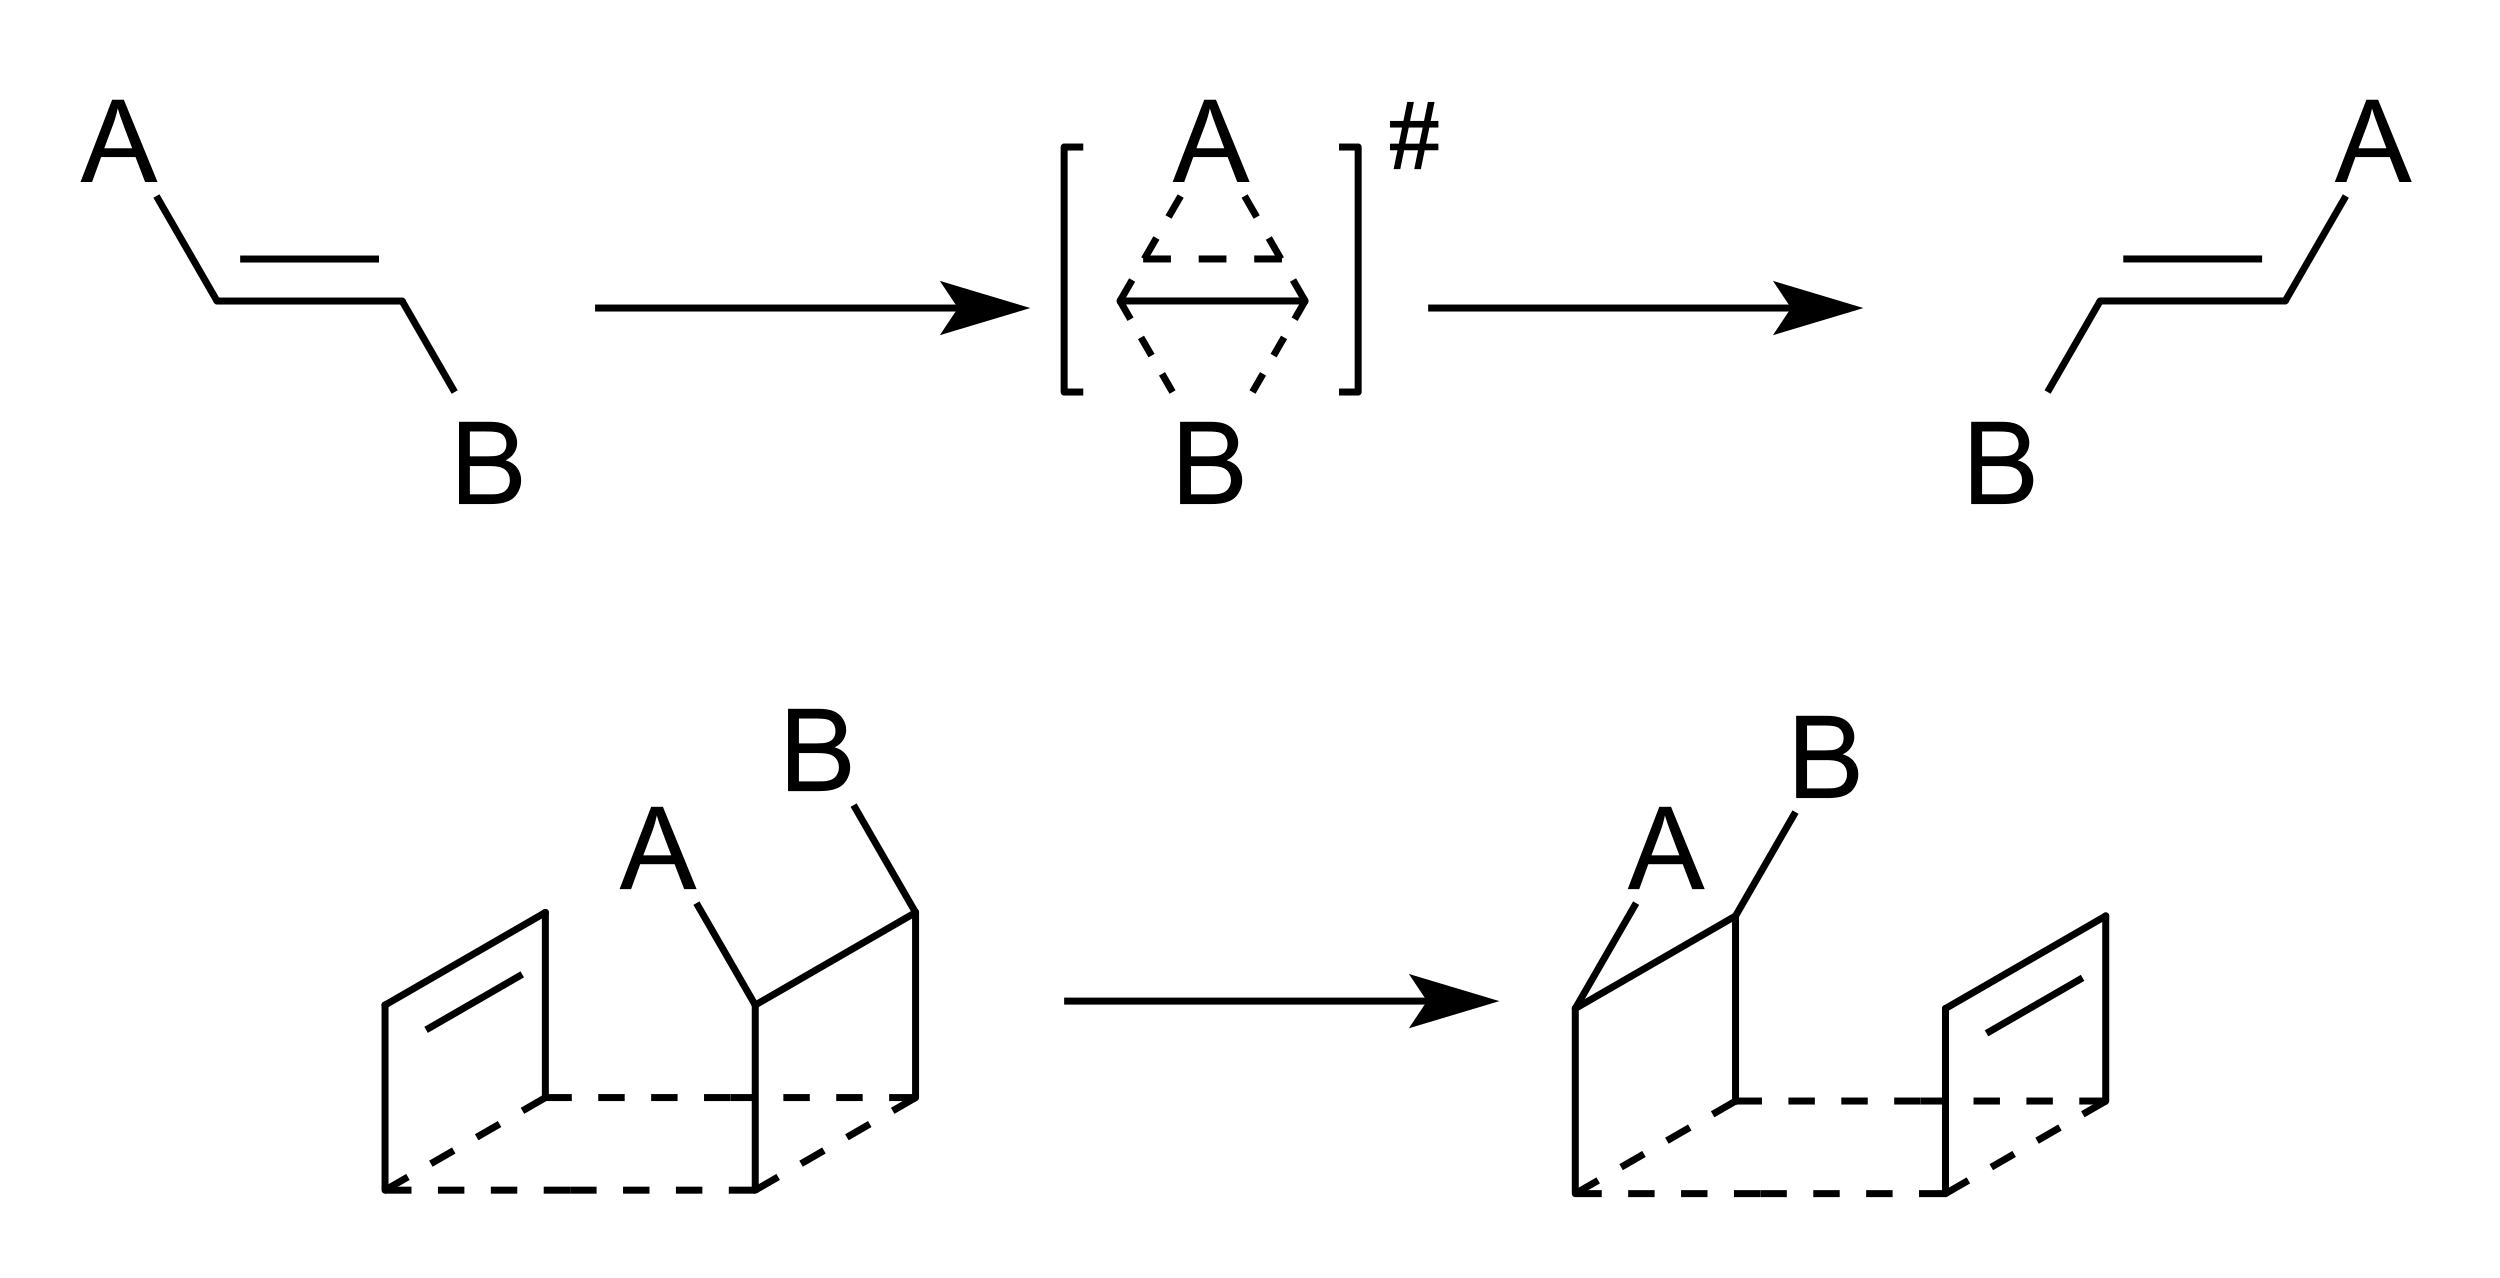 <?xml version="1.0" encoding="UTF-8"?>
<svg xmlns="http://www.w3.org/2000/svg" xmlns:xlink="http://www.w3.org/1999/xlink" width="268pt" height="137pt" viewBox="0 0 268 137" version="1.1">
<g id="surface0">
<path style="stroke: none; fill-rule: evenodd; fill: rgb(0%,0%,0%); opacity: 0;" d="M 8.255 8.255 L 18.012 8.255 L 18.012 20.263 L 8.255 20.263 Z M 8.255 8.255 "/>
<path style="fill: none; stroke-width: 0.75; stroke-linecap: butt; stroke-linejoin: miter; stroke: rgb(0%,0%,0%); opacity: 0;stroke-miterlimit: 10;" d="M 8.255 8.255 L 18.012 8.255 L 18.012 20.263 L 8.255 20.263 Z M 8.255 8.255 " transform="matrix(1,0,0,1,0,0)"/>
<path style="stroke: none; fill-rule: evenodd; fill: rgb(0%,0%,0%); opacity: 0;" d="M 48.031 42.778 L 57.788 42.778 L 57.788 54.786 L 48.031 54.786 Z M 48.031 42.778 "/>
<path style="fill: none; stroke-width: 0.75; stroke-linecap: butt; stroke-linejoin: miter; stroke: rgb(0%,0%,0%); opacity: 0;stroke-miterlimit: 10;" d="M 48.031 42.778 L 57.788 42.778 L 57.788 54.786 L 48.031 54.786 Z M 48.031 42.778 " transform="matrix(1,0,0,1,0,0)"/>
<path style="fill: none; stroke-width: 0.75; stroke-linecap: butt; stroke-linejoin: round; stroke: rgb(0%,0%,0%); opacity: 1;stroke-miterlimit: 10;" d="M 25.746 27.768 L 40.628 27.768 " transform="matrix(1,0,0,1,0,0)"/>
<path style="fill: none; stroke-width: 0.75; stroke-linecap: round; stroke-linejoin: round; stroke: rgb(0%,0%,0%); opacity: 1;stroke-miterlimit: 10;" d="M 23.265 32.271 L 43.108 32.271 " transform="matrix(1,0,0,1,0,0)"/>
<path style="fill: none; stroke-width: 0.75; stroke-linecap: butt; stroke-linejoin: round; stroke: rgb(0%,0%,0%); opacity: 1;stroke-miterlimit: 10;" d="M 23.265 32.271 L 16.766 21.014 " transform="matrix(1,0,0,1,0,0)"/>
<path style="fill: none; stroke-width: 0.75; stroke-linecap: butt; stroke-linejoin: round; stroke: rgb(0%,0%,0%); opacity: 1;stroke-miterlimit: 10;" d="M 43.108 32.271 L 48.741 42.028 " transform="matrix(1,0,0,1,0,0)"/>
<path style="stroke: none; fill-rule: evenodd; fill: rgb(0%,0%,0%); opacity: 1;" d="M 8.631 19.513 L 12.018 10.692 L 13.276 10.692 L 16.886 19.513 L 15.556 19.513 L 14.527 16.841 L 10.839 16.841 L 9.87 19.513 Z M 11.176 15.891 L 14.166 15.891 L 13.246 13.448 C 12.965 12.706 12.756 12.096 12.62 11.619 C 12.508 12.184 12.349 12.746 12.145 13.303 Z M 16.868 19.513 "/>
<path style="stroke: none; fill-rule: evenodd; fill: rgb(0%,0%,0%); opacity: 0;" d="M 8.255 8.255 L 18.012 8.255 L 18.012 21.764 L 8.255 21.764 Z M 8.255 8.255 "/>
<path style="fill: none; stroke-width: 0.75; stroke-linecap: butt; stroke-linejoin: miter; stroke: rgb(0%,0%,0%); opacity: 0;stroke-miterlimit: 10;" d="M 8.255 8.255 L 18.012 8.255 L 18.012 21.764 L 8.255 21.764 Z M 8.255 8.255 " transform="matrix(1,0,0,1,0,0)"/>
<path style="stroke: none; fill-rule: evenodd; fill: rgb(0%,0%,0%); opacity: 1;" d="M 49.204 54.035 L 49.204 45.215 L 52.513 45.215 C 53.187 45.215 53.728 45.304 54.135 45.483 C 54.542 45.661 54.861 45.936 55.092 46.307 C 55.322 46.678 55.438 47.066 55.438 47.471 C 55.438 47.848 55.335 48.203 55.131 48.536 C 54.926 48.869 54.617 49.138 54.204 49.342 C 54.738 49.499 55.148 49.766 55.435 50.143 C 55.721 50.52 55.865 50.965 55.865 51.478 C 55.865 51.891 55.777 52.276 55.603 52.631 C 55.429 52.986 55.213 53.259 54.956 53.452 C 54.699 53.644 54.378 53.79 53.991 53.888 C 53.603 53.986 53.129 54.035 52.568 54.035 Z M 50.371 48.921 L 52.279 48.921 C 52.796 48.921 53.167 48.887 53.392 48.819 C 53.689 48.731 53.912 48.584 54.063 48.38 C 54.213 48.175 54.288 47.918 54.288 47.609 C 54.288 47.317 54.218 47.059 54.078 46.836 C 53.937 46.614 53.737 46.461 53.476 46.379 C 53.215 46.297 52.768 46.256 52.134 46.256 L 50.371 46.256 Z M 50.371 52.995 L 52.568 52.995 C 52.945 52.995 53.209 52.98 53.362 52.952 C 53.63 52.904 53.855 52.824 54.036 52.712 C 54.216 52.599 54.365 52.436 54.481 52.221 C 54.597 52.007 54.655 51.759 54.655 51.478 C 54.655 51.149 54.571 50.864 54.403 50.621 C 54.234 50.378 54.001 50.208 53.702 50.109 C 53.403 50.011 52.973 49.962 52.411 49.962 L 50.371 49.962 Z M 56.521 54.035 "/>
<path style="stroke: none; fill-rule: evenodd; fill: rgb(0%,0%,0%); opacity: 0;" d="M 48.031 42.778 L 57.788 42.778 L 57.788 56.287 L 48.031 56.287 Z M 48.031 42.778 "/>
<path style="fill: none; stroke-width: 0.75; stroke-linecap: butt; stroke-linejoin: miter; stroke: rgb(0%,0%,0%); opacity: 0;stroke-miterlimit: 10;" d="M 48.031 42.778 L 57.788 42.778 L 57.788 56.287 L 48.031 56.287 Z M 48.031 42.778 " transform="matrix(1,0,0,1,0,0)"/>
<path style="stroke: none; fill-rule: evenodd; fill: rgb(0%,0%,0%); opacity: 0;" d="M 125.332 8.255 L 135.089 8.255 L 135.089 20.263 L 125.332 20.263 Z M 125.332 8.255 "/>
<path style="fill: none; stroke-width: 0.75; stroke-linecap: butt; stroke-linejoin: miter; stroke: rgb(0%,0%,0%); opacity: 0;stroke-miterlimit: 10;" d="M 125.332 8.255 L 135.089 8.255 L 135.089 20.263 L 125.332 20.263 Z M 125.332 8.255 " transform="matrix(1,0,0,1,0,0)"/>
<path style="stroke: none; fill-rule: evenodd; fill: rgb(0%,0%,0%); opacity: 0;" d="M 125.332 42.778 L 135.089 42.778 L 135.089 54.786 L 125.332 54.786 Z M 125.332 42.778 "/>
<path style="fill: none; stroke-width: 0.75; stroke-linecap: butt; stroke-linejoin: miter; stroke: rgb(0%,0%,0%); opacity: 0;stroke-miterlimit: 10;" d="M 125.332 42.778 L 135.089 42.778 L 135.089 54.786 L 125.332 54.786 Z M 125.332 42.778 " transform="matrix(1,0,0,1,0,0)"/>
<path style="fill: none; stroke-width: 0.75; stroke-linecap: butt; stroke-linejoin: round; stroke: rgb(0%,0%,0%); opacity: 1;stroke-miterlimit: 10;" d="M 122.546 27.763 L 125.523 27.763 " transform="matrix(1,0,0,1,0,0)"/>
<path style="fill: none; stroke-width: 0.75; stroke-linecap: butt; stroke-linejoin: round; stroke: rgb(0%,0%,0%); opacity: 1;stroke-miterlimit: 10;" d="M 128.499 27.763 L 131.475 27.763 " transform="matrix(1,0,0,1,0,0)"/>
<path style="fill: none; stroke-width: 0.75; stroke-linecap: butt; stroke-linejoin: round; stroke: rgb(0%,0%,0%); opacity: 1;stroke-miterlimit: 10;" d="M 134.452 27.763 L 137.428 27.763 " transform="matrix(1,0,0,1,0,0)"/>
<path style="fill: none; stroke-width: 0.75; stroke-linecap: round; stroke-linejoin: round; stroke: rgb(0%,0%,0%); opacity: 1;stroke-miterlimit: 10;" d="M 120.066 32.266 L 139.908 32.266 " transform="matrix(1,0,0,1,0,0)"/>
<path style="fill: none; stroke-width: 0.75; stroke-linecap: butt; stroke-linejoin: round; stroke: rgb(0%,0%,0%); opacity: 1;stroke-miterlimit: 10;" d="M 120.066 32.266 L 121.366 30.015 " transform="matrix(1,0,0,1,0,0)"/>
<path style="fill: none; stroke-width: 0.75; stroke-linecap: butt; stroke-linejoin: round; stroke: rgb(0%,0%,0%); opacity: 1;stroke-miterlimit: 10;" d="M 122.666 27.765 L 123.966 25.515 " transform="matrix(1,0,0,1,0,0)"/>
<path style="fill: none; stroke-width: 0.75; stroke-linecap: butt; stroke-linejoin: round; stroke: rgb(0%,0%,0%); opacity: 1;stroke-miterlimit: 10;" d="M 125.267 23.264 L 126.567 21.014 " transform="matrix(1,0,0,1,0,0)"/>
<path style="fill: none; stroke-width: 0.75; stroke-linecap: butt; stroke-linejoin: round; stroke: rgb(0%,0%,0%); opacity: 1;stroke-miterlimit: 10;" d="M 139.908 32.266 L 138.611 30.015 " transform="matrix(1,0,0,1,0,0)"/>
<path style="fill: none; stroke-width: 0.75; stroke-linecap: butt; stroke-linejoin: round; stroke: rgb(0%,0%,0%); opacity: 1;stroke-miterlimit: 10;" d="M 137.313 27.765 L 136.016 25.515 " transform="matrix(1,0,0,1,0,0)"/>
<path style="fill: none; stroke-width: 0.75; stroke-linecap: butt; stroke-linejoin: round; stroke: rgb(0%,0%,0%); opacity: 1;stroke-miterlimit: 10;" d="M 134.718 23.264 L 133.42 21.014 " transform="matrix(1,0,0,1,0,0)"/>
<path style="fill: none; stroke-width: 0.75; stroke-linecap: butt; stroke-linejoin: round; stroke: rgb(0%,0%,0%); opacity: 1;stroke-miterlimit: 10;" d="M 120.066 32.266 L 121.192 34.218 " transform="matrix(1,0,0,1,0,0)"/>
<path style="fill: none; stroke-width: 0.75; stroke-linecap: butt; stroke-linejoin: round; stroke: rgb(0%,0%,0%); opacity: 1;stroke-miterlimit: 10;" d="M 122.317 36.17 L 123.443 38.123 " transform="matrix(1,0,0,1,0,0)"/>
<path style="fill: none; stroke-width: 0.75; stroke-linecap: butt; stroke-linejoin: round; stroke: rgb(0%,0%,0%); opacity: 1;stroke-miterlimit: 10;" d="M 124.569 40.075 L 125.695 42.028 " transform="matrix(1,0,0,1,0,0)"/>
<path style="fill: none; stroke-width: 0.75; stroke-linecap: butt; stroke-linejoin: round; stroke: rgb(0%,0%,0%); opacity: 1;stroke-miterlimit: 10;" d="M 139.908 32.266 L 138.78 34.218 " transform="matrix(1,0,0,1,0,0)"/>
<path style="fill: none; stroke-width: 0.75; stroke-linecap: butt; stroke-linejoin: round; stroke: rgb(0%,0%,0%); opacity: 1;stroke-miterlimit: 10;" d="M 137.652 36.17 L 136.525 38.123 " transform="matrix(1,0,0,1,0,0)"/>
<path style="fill: none; stroke-width: 0.75; stroke-linecap: butt; stroke-linejoin: round; stroke: rgb(0%,0%,0%); opacity: 1;stroke-miterlimit: 10;" d="M 135.397 40.075 L 134.269 42.028 " transform="matrix(1,0,0,1,0,0)"/>
<path style="stroke: none; fill-rule: evenodd; fill: rgb(0%,0%,0%); opacity: 1;" d="M 125.708 19.513 L 129.095 10.692 L 130.353 10.692 L 133.963 19.513 L 132.633 19.513 L 131.604 16.841 L 127.916 16.841 L 126.947 19.513 Z M 128.253 15.891 L 131.243 15.891 L 130.323 13.448 C 130.042 12.706 129.833 12.096 129.697 11.619 C 129.584 12.184 129.426 12.746 129.221 13.303 Z M 133.945 19.513 "/>
<path style="stroke: none; fill-rule: evenodd; fill: rgb(0%,0%,0%); opacity: 0;" d="M 125.332 8.255 L 135.089 8.255 L 135.089 21.764 L 125.332 21.764 Z M 125.332 8.255 "/>
<path style="fill: none; stroke-width: 0.75; stroke-linecap: butt; stroke-linejoin: miter; stroke: rgb(0%,0%,0%); opacity: 0;stroke-miterlimit: 10;" d="M 125.332 8.255 L 135.089 8.255 L 135.089 21.764 L 125.332 21.764 Z M 125.332 8.255 " transform="matrix(1,0,0,1,0,0)"/>
<path style="stroke: none; fill-rule: evenodd; fill: rgb(0%,0%,0%); opacity: 1;" d="M 126.505 54.035 L 126.505 45.215 L 129.814 45.215 C 130.488 45.215 131.028 45.304 131.436 45.483 C 131.843 45.661 132.162 45.936 132.392 46.307 C 132.623 46.678 132.738 47.066 132.738 47.471 C 132.738 47.848 132.636 48.203 132.431 48.536 C 132.227 48.869 131.918 49.138 131.505 49.342 C 132.038 49.499 132.448 49.766 132.735 50.143 C 133.022 50.52 133.165 50.965 133.165 51.478 C 133.165 51.891 133.078 52.276 132.904 52.631 C 132.729 52.986 132.514 53.259 132.257 53.452 C 132 53.644 131.678 53.79 131.291 53.888 C 130.904 53.986 130.43 54.035 129.868 54.035 Z M 127.672 48.921 L 129.579 48.921 C 130.097 48.921 130.468 48.887 130.693 48.819 C 130.989 48.731 131.213 48.584 131.363 48.38 C 131.514 48.175 131.589 47.918 131.589 47.609 C 131.589 47.317 131.519 47.059 131.378 46.836 C 131.238 46.614 131.037 46.461 130.777 46.379 C 130.516 46.297 130.069 46.256 129.435 46.256 L 127.672 46.256 Z M 127.672 52.995 L 129.868 52.995 C 130.245 52.995 130.51 52.98 130.662 52.952 C 130.931 52.904 131.156 52.824 131.336 52.712 C 131.517 52.599 131.665 52.436 131.782 52.221 C 131.898 52.007 131.956 51.759 131.956 51.478 C 131.956 51.149 131.872 50.864 131.703 50.621 C 131.535 50.378 131.301 50.208 131.002 50.109 C 130.704 50.011 130.273 49.962 129.712 49.962 L 127.672 49.962 Z M 133.821 54.035 "/>
<path style="stroke: none; fill-rule: evenodd; fill: rgb(0%,0%,0%); opacity: 0;" d="M 125.332 42.778 L 135.089 42.778 L 135.089 56.287 L 125.332 56.287 Z M 125.332 42.778 "/>
<path style="fill: none; stroke-width: 0.75; stroke-linecap: butt; stroke-linejoin: miter; stroke: rgb(0%,0%,0%); opacity: 0;stroke-miterlimit: 10;" d="M 125.332 42.778 L 135.089 42.778 L 135.089 56.287 L 125.332 56.287 Z M 125.332 42.778 " transform="matrix(1,0,0,1,0,0)"/>
<path style="stroke: none; fill-rule: evenodd; fill: rgb(0%,0%,0%); opacity: 0;" d="M 210.138 42.778 L 219.894 42.778 L 219.894 54.786 L 210.138 54.786 Z M 210.138 42.778 "/>
<path style="fill: none; stroke-width: 0.75; stroke-linecap: butt; stroke-linejoin: miter; stroke: rgb(0%,0%,0%); opacity: 0;stroke-miterlimit: 10;" d="M 210.138 42.778 L 219.894 42.778 L 219.894 54.786 L 210.138 54.786 Z M 210.138 42.778 " transform="matrix(1,0,0,1,0,0)"/>
<path style="stroke: none; fill-rule: evenodd; fill: rgb(0%,0%,0%); opacity: 0;" d="M 249.914 8.255 L 259.67 8.255 L 259.67 20.263 L 249.914 20.263 Z M 249.914 8.255 "/>
<path style="fill: none; stroke-width: 0.75; stroke-linecap: butt; stroke-linejoin: miter; stroke: rgb(0%,0%,0%); opacity: 0;stroke-miterlimit: 10;" d="M 249.914 8.255 L 259.67 8.255 L 259.67 20.263 L 249.914 20.263 Z M 249.914 8.255 " transform="matrix(1,0,0,1,0,0)"/>
<path style="fill: none; stroke-width: 0.75; stroke-linecap: butt; stroke-linejoin: round; stroke: rgb(0%,0%,0%); opacity: 1;stroke-miterlimit: 10;" d="M 227.615 27.763 L 242.497 27.763 " transform="matrix(1,0,0,1,0,0)"/>
<path style="fill: none; stroke-width: 0.75; stroke-linecap: round; stroke-linejoin: round; stroke: rgb(0%,0%,0%); opacity: 1;stroke-miterlimit: 10;" d="M 225.135 32.266 L 244.977 32.266 " transform="matrix(1,0,0,1,0,0)"/>
<path style="fill: none; stroke-width: 0.75; stroke-linecap: butt; stroke-linejoin: round; stroke: rgb(0%,0%,0%); opacity: 1;stroke-miterlimit: 10;" d="M 225.135 32.266 L 219.499 42.028 " transform="matrix(1,0,0,1,0,0)"/>
<path style="fill: none; stroke-width: 0.75; stroke-linecap: butt; stroke-linejoin: round; stroke: rgb(0%,0%,0%); opacity: 1;stroke-miterlimit: 10;" d="M 244.977 32.266 L 251.473 21.014 " transform="matrix(1,0,0,1,0,0)"/>
<path style="stroke: none; fill-rule: evenodd; fill: rgb(0%,0%,0%); opacity: 1;" d="M 211.31 54.035 L 211.31 45.215 L 214.62 45.215 C 215.294 45.215 215.834 45.304 216.241 45.483 C 216.648 45.661 216.967 45.936 217.198 46.307 C 217.429 46.678 217.544 47.066 217.544 47.471 C 217.544 47.848 217.442 48.203 217.237 48.536 C 217.032 48.869 216.724 49.138 216.31 49.342 C 216.844 49.499 217.254 49.766 217.541 50.143 C 217.828 50.52 217.971 50.965 217.971 51.478 C 217.971 51.891 217.884 52.276 217.709 52.631 C 217.535 52.986 217.319 53.259 217.063 53.452 C 216.806 53.644 216.484 53.79 216.097 53.888 C 215.71 53.986 215.235 54.035 214.674 54.035 Z M 212.478 48.921 L 214.385 48.921 C 214.902 48.921 215.274 48.887 215.498 48.819 C 215.795 48.731 216.019 48.584 216.169 48.38 C 216.319 48.175 216.395 47.918 216.395 47.609 C 216.395 47.317 216.324 47.059 216.184 46.836 C 216.044 46.614 215.843 46.461 215.582 46.379 C 215.322 46.297 214.874 46.256 214.241 46.256 L 212.478 46.256 Z M 212.478 52.995 L 214.674 52.995 C 215.051 52.995 215.316 52.98 215.468 52.952 C 215.737 52.904 215.961 52.824 216.142 52.712 C 216.322 52.599 216.471 52.436 216.587 52.221 C 216.704 52.007 216.762 51.759 216.762 51.478 C 216.762 51.149 216.677 50.864 216.509 50.621 C 216.34 50.378 216.107 50.208 215.808 50.109 C 215.509 50.011 215.079 49.962 214.517 49.962 L 212.478 49.962 Z M 218.627 54.035 "/>
<path style="stroke: none; fill-rule: evenodd; fill: rgb(0%,0%,0%); opacity: 0;" d="M 210.138 42.778 L 219.894 42.778 L 219.894 56.287 L 210.138 56.287 Z M 210.138 42.778 "/>
<path style="fill: none; stroke-width: 0.75; stroke-linecap: butt; stroke-linejoin: miter; stroke: rgb(0%,0%,0%); opacity: 0;stroke-miterlimit: 10;" d="M 210.138 42.778 L 219.894 42.778 L 219.894 56.287 L 210.138 56.287 Z M 210.138 42.778 " transform="matrix(1,0,0,1,0,0)"/>
<path style="stroke: none; fill-rule: evenodd; fill: rgb(0%,0%,0%); opacity: 1;" d="M 250.289 19.513 L 253.677 10.692 L 254.934 10.692 L 258.544 19.513 L 257.215 19.513 L 256.186 16.841 L 252.497 16.841 L 251.529 19.513 Z M 252.834 15.891 L 255.825 15.891 L 254.904 13.448 C 254.623 12.706 254.415 12.096 254.278 11.619 C 254.166 12.184 254.008 12.746 253.803 13.303 Z M 258.526 19.513 "/>
<path style="stroke: none; fill-rule: evenodd; fill: rgb(0%,0%,0%); opacity: 0;" d="M 249.914 8.255 L 259.67 8.255 L 259.67 21.764 L 249.914 21.764 Z M 249.914 8.255 "/>
<path style="fill: none; stroke-width: 0.75; stroke-linecap: butt; stroke-linejoin: miter; stroke: rgb(0%,0%,0%); opacity: 0;stroke-miterlimit: 10;" d="M 249.914 8.255 L 259.67 8.255 L 259.67 21.764 L 249.914 21.764 Z M 249.914 8.255 " transform="matrix(1,0,0,1,0,0)"/>
<path style="fill: none; stroke-width: 0.75; stroke-linecap: butt; stroke-linejoin: round; stroke: rgb(0%,0%,0%); opacity: 1;stroke-miterlimit: 10;" d="M 63.792 33.022 L 103.14 33.022 " transform="matrix(1,0,0,1,0,0)"/>
<path style="stroke: none; fill-rule: evenodd; fill: rgb(0%,0%,0%); opacity: 1;" d="M 109.144 33.022 L 101.639 30.77 L 103.14 33.022 L 101.639 35.273 Z M 109.144 33.022 "/>
<path style="fill: none; stroke-width: 0.75; stroke-linecap: butt; stroke-linejoin: miter; stroke: rgb(0%,0%,0%); opacity: 1;stroke-miterlimit: 10;" d="M 109.144 33.022 L 101.639 30.77 L 103.14 33.022 L 101.639 35.273 Z M 109.144 33.022 " transform="matrix(1,0,0,1,0,0)"/>
<path style="fill: none; stroke-width: 0.75; stroke-linecap: butt; stroke-linejoin: round; stroke: rgb(0%,0%,0%); opacity: 1;stroke-miterlimit: 10;" d="M 153.1 33.022 L 192.449 33.022 " transform="matrix(1,0,0,1,0,0)"/>
<path style="stroke: none; fill-rule: evenodd; fill: rgb(0%,0%,0%); opacity: 1;" d="M 198.453 33.022 L 190.948 30.77 L 192.449 33.022 L 190.948 35.273 Z M 198.453 33.022 "/>
<path style="fill: none; stroke-width: 0.75; stroke-linecap: butt; stroke-linejoin: miter; stroke: rgb(0%,0%,0%); opacity: 1;stroke-miterlimit: 10;" d="M 198.453 33.022 L 190.948 30.77 L 192.449 33.022 L 190.948 35.273 Z M 198.453 33.022 " transform="matrix(1,0,0,1,0,0)"/>
<path style="stroke: none; fill-rule: evenodd; fill: rgb(0%,0%,0%); opacity: 0;" d="M 66.043 84.055 L 75.8 84.055 L 75.8 96.063 L 66.043 96.063 Z M 66.043 84.055 "/>
<path style="fill: none; stroke-width: 0.75; stroke-linecap: butt; stroke-linejoin: miter; stroke: rgb(0%,0%,0%); opacity: 0;stroke-miterlimit: 10;" d="M 66.043 84.055 L 75.8 84.055 L 75.8 96.063 L 66.043 96.063 Z M 66.043 84.055 " transform="matrix(1,0,0,1,0,0)"/>
<path style="stroke: none; fill-rule: evenodd; fill: rgb(0%,0%,0%); opacity: 0;" d="M 83.305 73.548 L 93.061 73.548 L 93.061 85.556 L 83.305 85.556 Z M 83.305 73.548 "/>
<path style="fill: none; stroke-width: 0.75; stroke-linecap: butt; stroke-linejoin: miter; stroke: rgb(0%,0%,0%); opacity: 0;stroke-miterlimit: 10;" d="M 83.305 73.548 L 93.061 73.548 L 93.061 85.556 L 83.305 85.556 Z M 83.305 73.548 " transform="matrix(1,0,0,1,0,0)"/>
<path style="fill: none; stroke-width: 0.75; stroke-linecap: round; stroke-linejoin: round; stroke: rgb(0%,0%,0%); opacity: 1;stroke-miterlimit: 10;" d="M 58.463 117.662 L 58.463 97.819 " transform="matrix(1,0,0,1,0,0)"/>
<path style="fill: none; stroke-width: 0.75; stroke-linecap: round; stroke-linejoin: round; stroke: rgb(0%,0%,0%); opacity: 1;stroke-miterlimit: 10;" d="M 41.277 127.584 L 41.277 107.741 " transform="matrix(1,0,0,1,0,0)"/>
<path style="fill: none; stroke-width: 0.75; stroke-linecap: round; stroke-linejoin: round; stroke: rgb(0%,0%,0%); opacity: 1;stroke-miterlimit: 10;" d="M 98.149 117.662 L 98.149 97.819 " transform="matrix(1,0,0,1,0,0)"/>
<path style="fill: none; stroke-width: 0.75; stroke-linecap: round; stroke-linejoin: round; stroke: rgb(0%,0%,0%); opacity: 1;stroke-miterlimit: 10;" d="M 80.963 127.584 L 80.963 107.741 " transform="matrix(1,0,0,1,0,0)"/>
<path style="fill: none; stroke-width: 0.75; stroke-linecap: butt; stroke-linejoin: round; stroke: rgb(0%,0%,0%); opacity: 1;stroke-miterlimit: 10;" d="M 61.12 127.584 L 63.955 127.584 " transform="matrix(1,0,0,1,0,0)"/>
<path style="fill: none; stroke-width: 0.75; stroke-linecap: butt; stroke-linejoin: round; stroke: rgb(0%,0%,0%); opacity: 1;stroke-miterlimit: 10;" d="M 66.79 127.584 L 69.624 127.584 " transform="matrix(1,0,0,1,0,0)"/>
<path style="fill: none; stroke-width: 0.75; stroke-linecap: butt; stroke-linejoin: round; stroke: rgb(0%,0%,0%); opacity: 1;stroke-miterlimit: 10;" d="M 72.459 127.584 L 75.294 127.584 " transform="matrix(1,0,0,1,0,0)"/>
<path style="fill: none; stroke-width: 0.75; stroke-linecap: butt; stroke-linejoin: round; stroke: rgb(0%,0%,0%); opacity: 1;stroke-miterlimit: 10;" d="M 78.128 127.584 L 80.963 127.584 " transform="matrix(1,0,0,1,0,0)"/>
<path style="fill: none; stroke-width: 0.75; stroke-linecap: round; stroke-linejoin: round; stroke: rgb(0%,0%,0%); opacity: 1;stroke-miterlimit: 10;" d="M 80.963 107.741 L 98.149 97.819 " transform="matrix(1,0,0,1,0,0)"/>
<path style="fill: none; stroke-width: 0.75; stroke-linecap: butt; stroke-linejoin: round; stroke: rgb(0%,0%,0%); opacity: 1;stroke-miterlimit: 10;" d="M 41.277 127.584 L 44.112 127.584 " transform="matrix(1,0,0,1,0,0)"/>
<path style="fill: none; stroke-width: 0.75; stroke-linecap: butt; stroke-linejoin: round; stroke: rgb(0%,0%,0%); opacity: 1;stroke-miterlimit: 10;" d="M 46.947 127.584 L 49.781 127.584 " transform="matrix(1,0,0,1,0,0)"/>
<path style="fill: none; stroke-width: 0.75; stroke-linecap: butt; stroke-linejoin: round; stroke: rgb(0%,0%,0%); opacity: 1;stroke-miterlimit: 10;" d="M 52.616 127.584 L 55.451 127.584 " transform="matrix(1,0,0,1,0,0)"/>
<path style="fill: none; stroke-width: 0.75; stroke-linecap: butt; stroke-linejoin: round; stroke: rgb(0%,0%,0%); opacity: 1;stroke-miterlimit: 10;" d="M 58.285 127.584 L 61.12 127.584 " transform="matrix(1,0,0,1,0,0)"/>
<path style="fill: none; stroke-width: 0.75; stroke-linecap: butt; stroke-linejoin: round; stroke: rgb(0%,0%,0%); opacity: 1;stroke-miterlimit: 10;" d="M 98.149 97.819 L 91.503 86.307 " transform="matrix(1,0,0,1,0,0)"/>
<path style="fill: none; stroke-width: 0.75; stroke-linecap: butt; stroke-linejoin: round; stroke: rgb(0%,0%,0%); opacity: 1;stroke-miterlimit: 10;" d="M 41.277 127.584 L 43.732 126.166 " transform="matrix(1,0,0,1,0,0)"/>
<path style="fill: none; stroke-width: 0.75; stroke-linecap: butt; stroke-linejoin: round; stroke: rgb(0%,0%,0%); opacity: 1;stroke-miterlimit: 10;" d="M 46.187 124.749 L 48.643 123.332 " transform="matrix(1,0,0,1,0,0)"/>
<path style="fill: none; stroke-width: 0.75; stroke-linecap: butt; stroke-linejoin: round; stroke: rgb(0%,0%,0%); opacity: 1;stroke-miterlimit: 10;" d="M 51.098 121.914 L 53.553 120.497 " transform="matrix(1,0,0,1,0,0)"/>
<path style="fill: none; stroke-width: 0.75; stroke-linecap: butt; stroke-linejoin: round; stroke: rgb(0%,0%,0%); opacity: 1;stroke-miterlimit: 10;" d="M 56.008 119.08 L 58.463 117.662 " transform="matrix(1,0,0,1,0,0)"/>
<path style="fill: none; stroke-width: 0.75; stroke-linecap: butt; stroke-linejoin: round; stroke: rgb(0%,0%,0%); opacity: 1;stroke-miterlimit: 10;" d="M 58.463 117.662 L 61.298 117.662 " transform="matrix(1,0,0,1,0,0)"/>
<path style="fill: none; stroke-width: 0.75; stroke-linecap: butt; stroke-linejoin: round; stroke: rgb(0%,0%,0%); opacity: 1;stroke-miterlimit: 10;" d="M 64.133 117.662 L 66.967 117.662 " transform="matrix(1,0,0,1,0,0)"/>
<path style="fill: none; stroke-width: 0.75; stroke-linecap: butt; stroke-linejoin: round; stroke: rgb(0%,0%,0%); opacity: 1;stroke-miterlimit: 10;" d="M 69.802 117.662 L 72.637 117.662 " transform="matrix(1,0,0,1,0,0)"/>
<path style="fill: none; stroke-width: 0.75; stroke-linecap: butt; stroke-linejoin: round; stroke: rgb(0%,0%,0%); opacity: 1;stroke-miterlimit: 10;" d="M 75.472 117.662 L 78.306 117.662 " transform="matrix(1,0,0,1,0,0)"/>
<path style="fill: none; stroke-width: 0.75; stroke-linecap: butt; stroke-linejoin: round; stroke: rgb(0%,0%,0%); opacity: 1;stroke-miterlimit: 10;" d="M 78.306 117.662 L 81.141 117.662 " transform="matrix(1,0,0,1,0,0)"/>
<path style="fill: none; stroke-width: 0.75; stroke-linecap: butt; stroke-linejoin: round; stroke: rgb(0%,0%,0%); opacity: 1;stroke-miterlimit: 10;" d="M 83.976 117.662 L 86.811 117.662 " transform="matrix(1,0,0,1,0,0)"/>
<path style="fill: none; stroke-width: 0.75; stroke-linecap: butt; stroke-linejoin: round; stroke: rgb(0%,0%,0%); opacity: 1;stroke-miterlimit: 10;" d="M 89.645 117.662 L 92.48 117.662 " transform="matrix(1,0,0,1,0,0)"/>
<path style="fill: none; stroke-width: 0.75; stroke-linecap: butt; stroke-linejoin: round; stroke: rgb(0%,0%,0%); opacity: 1;stroke-miterlimit: 10;" d="M 95.315 117.662 L 98.149 117.662 " transform="matrix(1,0,0,1,0,0)"/>
<path style="fill: none; stroke-width: 0.75; stroke-linecap: butt; stroke-linejoin: round; stroke: rgb(0%,0%,0%); opacity: 1;stroke-miterlimit: 10;" d="M 80.963 127.584 L 83.418 126.166 " transform="matrix(1,0,0,1,0,0)"/>
<path style="fill: none; stroke-width: 0.75; stroke-linecap: butt; stroke-linejoin: round; stroke: rgb(0%,0%,0%); opacity: 1;stroke-miterlimit: 10;" d="M 85.873 124.749 L 88.329 123.332 " transform="matrix(1,0,0,1,0,0)"/>
<path style="fill: none; stroke-width: 0.75; stroke-linecap: butt; stroke-linejoin: round; stroke: rgb(0%,0%,0%); opacity: 1;stroke-miterlimit: 10;" d="M 90.784 121.914 L 93.239 120.497 " transform="matrix(1,0,0,1,0,0)"/>
<path style="fill: none; stroke-width: 0.75; stroke-linecap: butt; stroke-linejoin: round; stroke: rgb(0%,0%,0%); opacity: 1;stroke-miterlimit: 10;" d="M 95.694 119.08 L 98.149 117.662 " transform="matrix(1,0,0,1,0,0)"/>
<path style="fill: none; stroke-width: 0.75; stroke-linecap: butt; stroke-linejoin: round; stroke: rgb(0%,0%,0%); opacity: 1;stroke-miterlimit: 10;" d="M 80.963 107.741 L 74.655 96.813 " transform="matrix(1,0,0,1,0,0)"/>
<path style="fill: none; stroke-width: 0.75; stroke-linecap: butt; stroke-linejoin: round; stroke: rgb(0%,0%,0%); opacity: 1;stroke-miterlimit: 10;" d="M 45.677 110.4 L 55.983 104.451 " transform="matrix(1,0,0,1,0,0)"/>
<path style="fill: none; stroke-width: 0.75; stroke-linecap: round; stroke-linejoin: round; stroke: rgb(0%,0%,0%); opacity: 1;stroke-miterlimit: 10;" d="M 41.277 107.741 L 58.463 97.819 " transform="matrix(1,0,0,1,0,0)"/>
<path style="stroke: none; fill-rule: evenodd; fill: rgb(0%,0%,0%); opacity: 1;" d="M 66.419 95.312 L 69.806 86.492 L 71.064 86.492 L 74.674 95.312 L 73.344 95.312 L 72.315 92.641 L 68.627 92.641 L 67.658 95.312 Z M 68.964 91.69 L 71.954 91.69 L 71.034 89.248 C 70.753 88.505 70.544 87.896 70.408 87.418 C 70.296 87.984 70.137 88.546 69.933 89.103 Z M 74.656 95.312 "/>
<path style="stroke: none; fill-rule: evenodd; fill: rgb(0%,0%,0%); opacity: 0;" d="M 66.043 84.055 L 75.8 84.055 L 75.8 97.564 L 66.043 97.564 Z M 66.043 84.055 "/>
<path style="fill: none; stroke-width: 0.75; stroke-linecap: round; stroke-linejoin: miter; stroke: rgb(0%,0%,0%); opacity: 0;stroke-miterlimit: 10;" d="M 66.043 84.055 L 75.8 84.055 L 75.8 97.564 L 66.043 97.564 Z M 66.043 84.055 " transform="matrix(1,0,0,1,0,0)"/>
<path style="stroke: none; fill-rule: evenodd; fill: rgb(0%,0%,0%); opacity: 1;" d="M 84.477 84.806 L 84.477 75.985 L 87.787 75.985 C 88.46 75.985 89.001 76.074 89.408 76.253 C 89.815 76.431 90.134 76.706 90.365 77.077 C 90.595 77.448 90.711 77.836 90.711 78.241 C 90.711 78.618 90.608 78.973 90.404 79.306 C 90.199 79.639 89.89 79.908 89.477 80.112 C 90.011 80.269 90.421 80.536 90.708 80.913 C 90.994 81.29 91.138 81.735 91.138 82.248 C 91.138 82.662 91.051 83.046 90.876 83.401 C 90.702 83.756 90.486 84.029 90.229 84.222 C 89.973 84.415 89.651 84.56 89.264 84.658 C 88.877 84.756 88.402 84.806 87.841 84.806 Z M 85.645 79.691 L 87.552 79.691 C 88.069 79.691 88.44 79.657 88.665 79.589 C 88.962 79.501 89.185 79.354 89.336 79.15 C 89.486 78.945 89.561 78.689 89.561 78.38 C 89.561 78.087 89.491 77.829 89.351 77.607 C 89.21 77.384 89.01 77.231 88.749 77.149 C 88.488 77.067 88.041 77.026 87.407 77.026 L 85.645 77.026 Z M 85.645 83.765 L 87.841 83.765 C 88.218 83.765 88.482 83.751 88.635 83.723 C 88.904 83.674 89.128 83.594 89.309 83.482 C 89.489 83.37 89.638 83.206 89.754 82.992 C 89.87 82.777 89.928 82.529 89.928 82.248 C 89.928 81.92 89.844 81.634 89.676 81.391 C 89.507 81.148 89.274 80.978 88.975 80.88 C 88.676 80.781 88.246 80.732 87.684 80.732 L 85.645 80.732 Z M 91.794 84.806 "/>
<path style="stroke: none; fill-rule: evenodd; fill: rgb(0%,0%,0%); opacity: 0;" d="M 83.305 73.548 L 93.061 73.548 L 93.061 87.057 L 83.305 87.057 Z M 83.305 73.548 "/>
<path style="fill: none; stroke-width: 0.75; stroke-linecap: round; stroke-linejoin: miter; stroke: rgb(0%,0%,0%); opacity: 0;stroke-miterlimit: 10;" d="M 83.305 73.548 L 93.061 73.548 L 93.061 87.057 L 83.305 87.057 Z M 83.305 73.548 " transform="matrix(1,0,0,1,0,0)"/>
<path style="stroke: none; fill-rule: evenodd; fill: rgb(0%,0%,0%); opacity: 0;" d="M 174.114 84.055 L 183.871 84.055 L 183.871 96.063 L 174.114 96.063 Z M 174.114 84.055 "/>
<path style="fill: none; stroke-width: 0.75; stroke-linecap: round; stroke-linejoin: miter; stroke: rgb(0%,0%,0%); opacity: 0;stroke-miterlimit: 10;" d="M 174.114 84.055 L 183.871 84.055 L 183.871 96.063 L 174.114 96.063 Z M 174.114 84.055 " transform="matrix(1,0,0,1,0,0)"/>
<path style="stroke: none; fill-rule: evenodd; fill: rgb(0%,0%,0%); opacity: 0;" d="M 191.375 74.299 L 201.132 74.299 L 201.132 86.307 L 191.375 86.307 Z M 191.375 74.299 "/>
<path style="fill: none; stroke-width: 0.75; stroke-linecap: round; stroke-linejoin: miter; stroke: rgb(0%,0%,0%); opacity: 0;stroke-miterlimit: 10;" d="M 191.375 74.299 L 201.132 74.299 L 201.132 86.307 L 191.375 86.307 Z M 191.375 74.299 " transform="matrix(1,0,0,1,0,0)"/>
<path style="fill: none; stroke-width: 0.75; stroke-linecap: round; stroke-linejoin: round; stroke: rgb(0%,0%,0%); opacity: 1;stroke-miterlimit: 10;" d="M 225.734 118.033 L 225.734 98.191 " transform="matrix(1,0,0,1,0,0)"/>
<path style="fill: none; stroke-width: 0.75; stroke-linecap: butt; stroke-linejoin: round; stroke: rgb(0%,0%,0%); opacity: 1;stroke-miterlimit: 10;" d="M 212.955 110.771 L 223.254 104.823 " transform="matrix(1,0,0,1,0,0)"/>
<path style="fill: none; stroke-width: 0.75; stroke-linecap: round; stroke-linejoin: round; stroke: rgb(0%,0%,0%); opacity: 1;stroke-miterlimit: 10;" d="M 208.556 108.112 L 225.734 98.191 " transform="matrix(1,0,0,1,0,0)"/>
<path style="fill: none; stroke-width: 0.75; stroke-linecap: butt; stroke-linejoin: round; stroke: rgb(0%,0%,0%); opacity: 1;stroke-miterlimit: 10;" d="M 168.871 127.955 L 171.325 126.537 " transform="matrix(1,0,0,1,0,0)"/>
<path style="fill: none; stroke-width: 0.75; stroke-linecap: butt; stroke-linejoin: round; stroke: rgb(0%,0%,0%); opacity: 1;stroke-miterlimit: 10;" d="M 173.779 125.12 L 176.233 123.703 " transform="matrix(1,0,0,1,0,0)"/>
<path style="fill: none; stroke-width: 0.75; stroke-linecap: butt; stroke-linejoin: round; stroke: rgb(0%,0%,0%); opacity: 1;stroke-miterlimit: 10;" d="M 178.687 122.285 L 181.141 120.868 " transform="matrix(1,0,0,1,0,0)"/>
<path style="fill: none; stroke-width: 0.75; stroke-linecap: butt; stroke-linejoin: round; stroke: rgb(0%,0%,0%); opacity: 1;stroke-miterlimit: 10;" d="M 183.595 119.451 L 186.049 118.033 " transform="matrix(1,0,0,1,0,0)"/>
<path style="fill: none; stroke-width: 0.75; stroke-linecap: butt; stroke-linejoin: round; stroke: rgb(0%,0%,0%); opacity: 1;stroke-miterlimit: 10;" d="M 186.049 118.033 L 188.884 118.033 " transform="matrix(1,0,0,1,0,0)"/>
<path style="fill: none; stroke-width: 0.75; stroke-linecap: butt; stroke-linejoin: round; stroke: rgb(0%,0%,0%); opacity: 1;stroke-miterlimit: 10;" d="M 191.718 118.033 L 194.553 118.033 " transform="matrix(1,0,0,1,0,0)"/>
<path style="fill: none; stroke-width: 0.75; stroke-linecap: butt; stroke-linejoin: round; stroke: rgb(0%,0%,0%); opacity: 1;stroke-miterlimit: 10;" d="M 197.387 118.033 L 200.222 118.033 " transform="matrix(1,0,0,1,0,0)"/>
<path style="fill: none; stroke-width: 0.75; stroke-linecap: butt; stroke-linejoin: round; stroke: rgb(0%,0%,0%); opacity: 1;stroke-miterlimit: 10;" d="M 203.057 118.033 L 205.891 118.033 " transform="matrix(1,0,0,1,0,0)"/>
<path style="fill: none; stroke-width: 0.75; stroke-linecap: butt; stroke-linejoin: round; stroke: rgb(0%,0%,0%); opacity: 1;stroke-miterlimit: 10;" d="M 205.891 118.033 L 208.726 118.033 " transform="matrix(1,0,0,1,0,0)"/>
<path style="fill: none; stroke-width: 0.75; stroke-linecap: butt; stroke-linejoin: round; stroke: rgb(0%,0%,0%); opacity: 1;stroke-miterlimit: 10;" d="M 211.561 118.033 L 214.395 118.033 " transform="matrix(1,0,0,1,0,0)"/>
<path style="fill: none; stroke-width: 0.75; stroke-linecap: butt; stroke-linejoin: round; stroke: rgb(0%,0%,0%); opacity: 1;stroke-miterlimit: 10;" d="M 217.23 118.033 L 220.065 118.033 " transform="matrix(1,0,0,1,0,0)"/>
<path style="fill: none; stroke-width: 0.75; stroke-linecap: butt; stroke-linejoin: round; stroke: rgb(0%,0%,0%); opacity: 1;stroke-miterlimit: 10;" d="M 222.899 118.033 L 225.734 118.033 " transform="matrix(1,0,0,1,0,0)"/>
<path style="fill: none; stroke-width: 0.75; stroke-linecap: butt; stroke-linejoin: round; stroke: rgb(0%,0%,0%); opacity: 1;stroke-miterlimit: 10;" d="M 208.556 127.955 L 211.01 126.537 " transform="matrix(1,0,0,1,0,0)"/>
<path style="fill: none; stroke-width: 0.75; stroke-linecap: butt; stroke-linejoin: round; stroke: rgb(0%,0%,0%); opacity: 1;stroke-miterlimit: 10;" d="M 213.464 125.12 L 215.918 123.703 " transform="matrix(1,0,0,1,0,0)"/>
<path style="fill: none; stroke-width: 0.75; stroke-linecap: butt; stroke-linejoin: round; stroke: rgb(0%,0%,0%); opacity: 1;stroke-miterlimit: 10;" d="M 218.372 122.285 L 220.826 120.868 " transform="matrix(1,0,0,1,0,0)"/>
<path style="fill: none; stroke-width: 0.75; stroke-linecap: butt; stroke-linejoin: round; stroke: rgb(0%,0%,0%); opacity: 1;stroke-miterlimit: 10;" d="M 223.28 119.451 L 225.734 118.033 " transform="matrix(1,0,0,1,0,0)"/>
<path style="fill: none; stroke-width: 0.75; stroke-linecap: butt; stroke-linejoin: round; stroke: rgb(0%,0%,0%); opacity: 1;stroke-miterlimit: 10;" d="M 168.871 108.112 L 175.394 96.813 " transform="matrix(1,0,0,1,0,0)"/>
<path style="fill: none; stroke-width: 0.75; stroke-linecap: round; stroke-linejoin: round; stroke: rgb(0%,0%,0%); opacity: 1;stroke-miterlimit: 10;" d="M 168.871 108.112 L 186.049 98.191 " transform="matrix(1,0,0,1,0,0)"/>
<path style="fill: none; stroke-width: 0.75; stroke-linecap: round; stroke-linejoin: round; stroke: rgb(0%,0%,0%); opacity: 1;stroke-miterlimit: 10;" d="M 186.049 118.033 L 186.049 98.191 " transform="matrix(1,0,0,1,0,0)"/>
<path style="fill: none; stroke-width: 0.75; stroke-linecap: butt; stroke-linejoin: round; stroke: rgb(0%,0%,0%); opacity: 1;stroke-miterlimit: 10;" d="M 188.713 127.955 L 191.548 127.955 " transform="matrix(1,0,0,1,0,0)"/>
<path style="fill: none; stroke-width: 0.75; stroke-linecap: butt; stroke-linejoin: round; stroke: rgb(0%,0%,0%); opacity: 1;stroke-miterlimit: 10;" d="M 194.383 127.955 L 197.217 127.955 " transform="matrix(1,0,0,1,0,0)"/>
<path style="fill: none; stroke-width: 0.75; stroke-linecap: butt; stroke-linejoin: round; stroke: rgb(0%,0%,0%); opacity: 1;stroke-miterlimit: 10;" d="M 200.052 127.955 L 202.887 127.955 " transform="matrix(1,0,0,1,0,0)"/>
<path style="fill: none; stroke-width: 0.75; stroke-linecap: butt; stroke-linejoin: round; stroke: rgb(0%,0%,0%); opacity: 1;stroke-miterlimit: 10;" d="M 205.721 127.955 L 208.556 127.955 " transform="matrix(1,0,0,1,0,0)"/>
<path style="fill: none; stroke-width: 0.75; stroke-linecap: round; stroke-linejoin: round; stroke: rgb(0%,0%,0%); opacity: 1;stroke-miterlimit: 10;" d="M 208.556 127.955 L 208.556 108.112 " transform="matrix(1,0,0,1,0,0)"/>
<path style="fill: none; stroke-width: 0.75; stroke-linecap: round; stroke-linejoin: round; stroke: rgb(0%,0%,0%); opacity: 1;stroke-miterlimit: 10;" d="M 168.871 127.955 L 168.871 108.112 " transform="matrix(1,0,0,1,0,0)"/>
<path style="fill: none; stroke-width: 0.75; stroke-linecap: butt; stroke-linejoin: round; stroke: rgb(0%,0%,0%); opacity: 1;stroke-miterlimit: 10;" d="M 186.049 98.191 L 192.476 87.057 " transform="matrix(1,0,0,1,0,0)"/>
<path style="fill: none; stroke-width: 0.75; stroke-linecap: butt; stroke-linejoin: round; stroke: rgb(0%,0%,0%); opacity: 1;stroke-miterlimit: 10;" d="M 168.871 127.955 L 171.706 127.955 " transform="matrix(1,0,0,1,0,0)"/>
<path style="fill: none; stroke-width: 0.75; stroke-linecap: butt; stroke-linejoin: round; stroke: rgb(0%,0%,0%); opacity: 1;stroke-miterlimit: 10;" d="M 174.54 127.955 L 177.375 127.955 " transform="matrix(1,0,0,1,0,0)"/>
<path style="fill: none; stroke-width: 0.75; stroke-linecap: butt; stroke-linejoin: round; stroke: rgb(0%,0%,0%); opacity: 1;stroke-miterlimit: 10;" d="M 180.21 127.955 L 183.044 127.955 " transform="matrix(1,0,0,1,0,0)"/>
<path style="fill: none; stroke-width: 0.75; stroke-linecap: butt; stroke-linejoin: round; stroke: rgb(0%,0%,0%); opacity: 1;stroke-miterlimit: 10;" d="M 185.879 127.955 L 188.713 127.955 " transform="matrix(1,0,0,1,0,0)"/>
<path style="stroke: none; fill-rule: evenodd; fill: rgb(0%,0%,0%); opacity: 1;" d="M 174.49 95.312 L 177.877 86.492 L 179.135 86.492 L 182.745 95.312 L 181.415 95.312 L 180.386 92.641 L 176.698 92.641 L 175.729 95.312 Z M 177.035 91.69 L 180.025 91.69 L 179.104 89.248 C 178.824 88.505 178.615 87.896 178.479 87.418 C 178.366 87.984 178.208 88.546 178.003 89.103 Z M 182.727 95.312 "/>
<path style="stroke: none; fill-rule: evenodd; fill: rgb(0%,0%,0%); opacity: 0;" d="M 174.114 84.055 L 183.871 84.055 L 183.871 97.564 L 174.114 97.564 Z M 174.114 84.055 "/>
<path style="fill: none; stroke-width: 0.75; stroke-linecap: butt; stroke-linejoin: miter; stroke: rgb(0%,0%,0%); opacity: 0;stroke-miterlimit: 10;" d="M 174.114 84.055 L 183.871 84.055 L 183.871 97.564 L 174.114 97.564 Z M 174.114 84.055 " transform="matrix(1,0,0,1,0,0)"/>
<path style="stroke: none; fill-rule: evenodd; fill: rgb(0%,0%,0%); opacity: 1;" d="M 192.548 85.556 L 192.548 76.735 L 195.857 76.735 C 196.531 76.735 197.072 76.825 197.479 77.003 C 197.886 77.182 198.205 77.456 198.436 77.828 C 198.666 78.199 198.782 78.587 198.782 78.992 C 198.782 79.369 198.679 79.724 198.475 80.057 C 198.27 80.39 197.961 80.658 197.548 80.863 C 198.082 81.019 198.492 81.286 198.779 81.663 C 199.065 82.04 199.209 82.486 199.209 82.999 C 199.209 83.412 199.121 83.796 198.947 84.151 C 198.773 84.506 198.557 84.78 198.3 84.972 C 198.043 85.165 197.722 85.31 197.335 85.409 C 196.947 85.507 196.473 85.556 195.912 85.556 Z M 193.715 80.442 L 195.623 80.442 C 196.14 80.442 196.511 80.408 196.736 80.34 C 197.033 80.251 197.256 80.105 197.407 79.9 C 197.557 79.696 197.632 79.439 197.632 79.13 C 197.632 78.837 197.562 78.58 197.422 78.357 C 197.281 78.134 197.081 77.982 196.82 77.9 C 196.559 77.818 196.112 77.776 195.478 77.776 L 193.715 77.776 Z M 193.715 84.515 L 195.912 84.515 C 196.289 84.515 196.553 84.501 196.706 84.473 C 196.974 84.425 197.199 84.345 197.38 84.232 C 197.56 84.12 197.709 83.957 197.825 83.742 C 197.941 83.527 197.999 83.28 197.999 82.999 C 197.999 82.67 197.915 82.384 197.747 82.142 C 197.578 81.899 197.345 81.728 197.046 81.63 C 196.747 81.532 196.317 81.483 195.755 81.483 L 193.715 81.483 Z M 199.865 85.556 "/>
<path style="stroke: none; fill-rule: evenodd; fill: rgb(0%,0%,0%); opacity: 0;" d="M 191.375 74.299 L 201.132 74.299 L 201.132 87.808 L 191.375 87.808 Z M 191.375 74.299 "/>
<path style="fill: none; stroke-width: 0.75; stroke-linecap: butt; stroke-linejoin: miter; stroke: rgb(0%,0%,0%); opacity: 0;stroke-miterlimit: 10;" d="M 191.375 74.299 L 201.132 74.299 L 201.132 87.808 L 191.375 87.808 Z M 191.375 74.299 " transform="matrix(1,0,0,1,0,0)"/>
<path style="fill: none; stroke-width: 0.75; stroke-linecap: butt; stroke-linejoin: round; stroke: rgb(0%,0%,0%); opacity: 1;stroke-miterlimit: 10;" d="M 114.075 107.32 L 153.423 107.32 " transform="matrix(1,0,0,1,0,0)"/>
<path style="stroke: none; fill-rule: evenodd; fill: rgb(0%,0%,0%); opacity: 1;" d="M 159.427 107.32 L 151.922 105.069 L 153.423 107.32 L 151.922 109.572 Z M 159.427 107.32 "/>
<path style="fill: none; stroke-width: 0.75; stroke-linecap: butt; stroke-linejoin: miter; stroke: rgb(0%,0%,0%); opacity: 1;stroke-miterlimit: 10;" d="M 159.427 107.32 L 151.922 105.069 L 153.423 107.32 L 151.922 109.572 Z M 159.427 107.32 " transform="matrix(1,0,0,1,0,0)"/>
<path style="fill: none; stroke-width: 0.75; stroke-linecap: butt; stroke-linejoin: round; stroke: rgb(0%,0%,0%); opacity: 1;stroke-miterlimit: 10;" d="M 116.126 15.76 L 114.075 15.76 L 114.075 42.028 L 116.126 42.028 " transform="matrix(1,0,0,1,0,0)"/>
<path style="fill: none; stroke-width: 0.75; stroke-linecap: butt; stroke-linejoin: round; stroke: rgb(0%,0%,0%); opacity: 1;stroke-miterlimit: 10;" d="M 143.544 15.76 L 145.595 15.76 L 145.595 42.028 L 143.544 42.028 " transform="matrix(1,0,0,1,0,0)"/>
<path style="stroke: none; fill-rule: evenodd; fill: rgb(0%,0%,0%); opacity: 0;" d="M 148.597 8.255 L 155.352 8.255 L 155.352 20.263 L 148.597 20.263 Z M 148.597 8.255 "/>
<path style="fill: none; stroke-width: 0.75; stroke-linecap: butt; stroke-linejoin: miter; stroke: rgb(0%,0%,0%); opacity: 0;stroke-miterlimit: 10;" d="M 148.597 8.255 L 155.352 8.255 L 155.352 20.263 L 148.597 20.263 Z M 148.597 8.255 " transform="matrix(1,0,0,1,0,0)"/>
<path style="stroke: none; fill-rule: evenodd; fill: rgb(0%,0%,0%); opacity: 1;" d="M 149.395 18.131 L 149.808 16.107 L 149.005 16.107 L 149.005 15.399 L 149.951 15.399 L 150.302 13.674 L 149.005 13.674 L 149.005 12.966 L 150.445 12.966 L 150.858 10.928 L 151.571 10.928 L 151.158 12.966 L 152.654 12.966 L 153.068 10.928 L 153.785 10.928 L 153.372 12.966 L 154.194 12.966 L 154.194 13.674 L 153.229 13.674 L 152.873 15.399 L 154.194 15.399 L 154.194 16.107 L 152.73 16.107 L 152.317 18.131 L 151.604 18.131 L 152.013 16.107 L 150.521 16.107 L 150.108 18.131 Z M 150.663 15.399 L 152.155 15.399 L 152.512 13.674 L 151.015 13.674 Z M 154.317 18.012 "/>
<path style="stroke: none; fill-rule: evenodd; fill: rgb(0%,0%,0%); opacity: 0;" d="M 148.597 8.255 L 155.352 8.255 L 155.352 20.263 L 148.597 20.263 Z M 148.597 8.255 "/>
<path style="fill: none; stroke-width: 0.75; stroke-linecap: butt; stroke-linejoin: miter; stroke: rgb(0%,0%,0%); opacity: 0;stroke-miterlimit: 10;" d="M 148.597 8.255 L 155.352 8.255 L 155.352 20.263 L 148.597 20.263 Z M 148.597 8.255 " transform="matrix(1,0,0,1,0,0)"/>
</g>
</svg>
